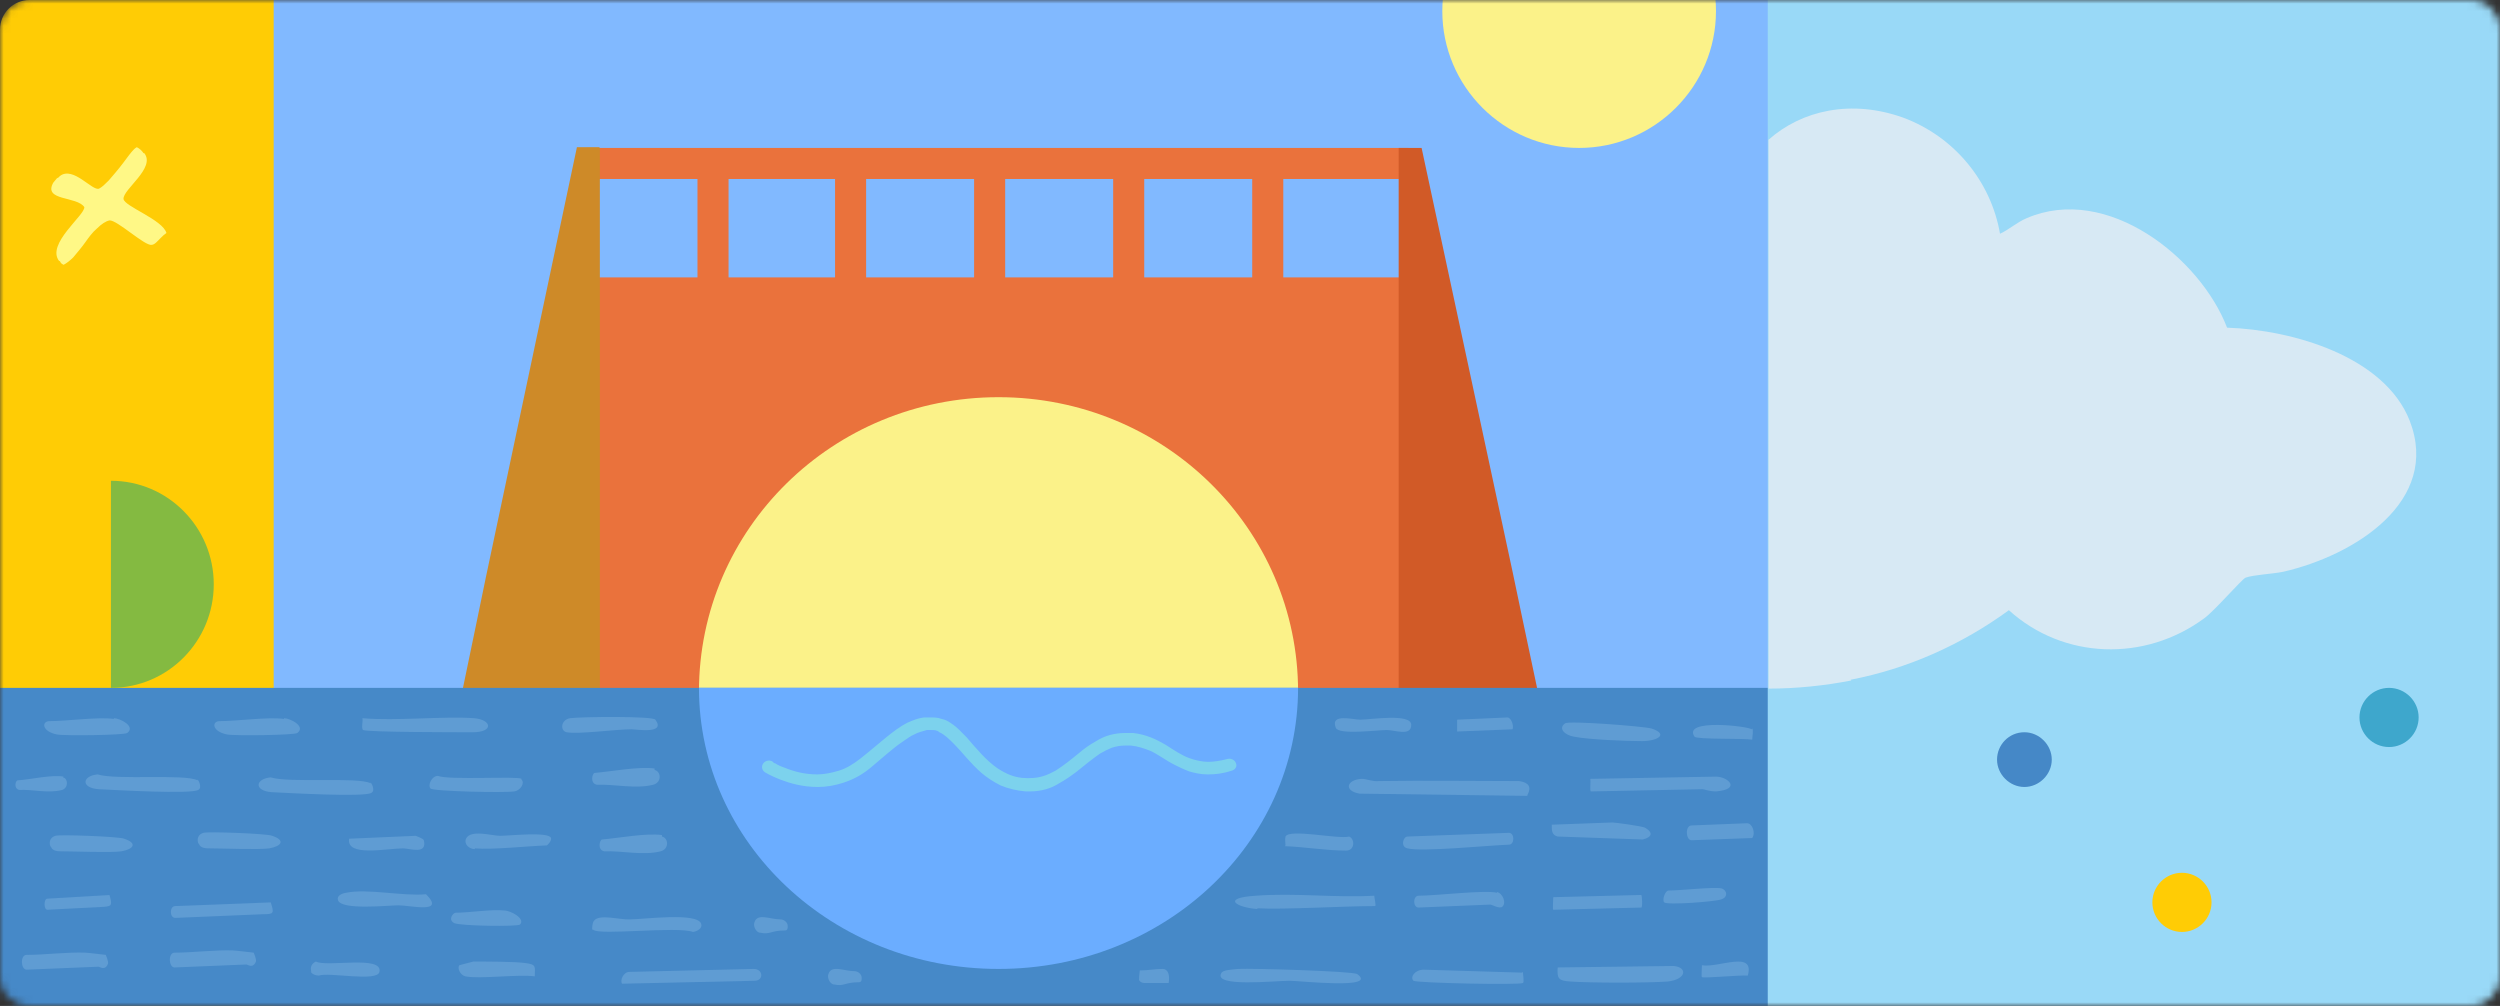 <svg width="338" height="136" viewBox="0 0 338 136" fill="none" xmlns="http://www.w3.org/2000/svg">
<rect x="0" y="0" width="338" height="136" fill="#333333" stroke="none"/>
<g clip-path="url(#clip0_5286_5968)">
<mask id="mask0_5286_5968" style="mask-type:luminance" maskUnits="userSpaceOnUse" x="0" y="0" width="338" height="136">
<path d="M334 0H4C1.791 0 0 1.791 0 4V132C0 134.209 1.791 136 4 136H334C336.209 136 338 134.209 338 132V4C338 1.791 336.209 0 334 0Z" fill="white"/>
</mask>
<g mask="url(#mask0_5286_5968)">
<path d="M334 0H4C1.791 0 0 1.791 0 4V132C0 134.209 1.791 136 4 136H334C336.209 136 338 134.209 338 132V4C338 1.791 336.209 0 334 0Z" fill="#FFCC05"/>
<path d="M260 0H37V163H260V0Z" fill="#81B9FF"/>
<path d="M190.3 20H79.3V24.2H79.8H94.3V39.1H98.5V24.2H112.9V39.1H117.1V24.2H131.7V39.1H135.9V24.2H150.5V39.1H154.7V24.2H169.3V39.1H173.5V24.2H190.4V20H190.3Z" fill="#EA723C"/>
<path d="M190.1 44H79.1V93H190.1V44Z" fill="#FBF289"/>
<path d="M190 37.5H79.1V93.5H94.5C94.5 71.5 112.6 53.7 135 53.7C157.4 53.7 175.5 71.5 175.5 93.5H190.1V76.7V37.5H190Z" fill="#EA723C"/>
<path d="M189.1 20V38.6V70V77.3V93.9H208L205.8 83.5L204.5 77.3L192.2 20H189.2H189.1Z" fill="#D15A27"/>
<path d="M81.1 20V38.9V70.7V78.1V94.9H62.2L64.4 84.3L65.7 78L78 19.9H81L81.1 20Z" fill="#CE8A28"/>
<path d="M338 141V93H-1V141H338Z" fill="#4689C8"/>
<path d="M566.9 0H239V214.8H566.7V151.4C566.6 151.4 566.9 151.4 566.9 151.4V0Z" fill="#99D9F7"/>
<path d="M250.2 91.9C258 90.4 265.3 87.1 271.6 82.5C279 89.2 290 89.5 298 83.6C299.3 82.7 303.1 78.3 303.6 78.1C304.7 77.7 307.3 77.6 308.7 77.3C318.3 75.1 330 67.8 325.8 56.9C322.4 48.2 310 44.6 301.1 44.3C297.5 34.9 284.9 24.8 274 29.5C272.6 30.1 271.7 31 270.4 31.6C269.2 24.6 264.3 18.5 257.3 15.9C250.3 13.4 243.6 14.9 239.1 18.9V93.1C242.9 93.1 246.7 92.7 250.3 92L250.2 91.9Z" fill="#D7E9F4"/>
<path d="M15 65V93C22.7 93 28.9 86.7 28.9 79C28.9 71.3 22.7 65 15 65Z" fill="#84BA41"/>
<path d="M7.7 24.1C7.5 24.3 7.4 24.5 7.2 24.7C5.8 27.2 10.4 26.5 11.4 28C11.5 29.1 6.2 33 8 35.3H8.1C8.2 35.6 8.4 35.7 8.6 35.8C9 35.6 9.5 35.2 9.9 34.8C10.4 34.2 11 33.5 11.5 32.8C12 32.1 12.5 31.4 13.1 30.9C13.7 30.3 14.3 29.9 14.8 29.8C15.8 29.7 19.6 33.3 20.5 33.1C20.9 33.1 21.3 32.6 21.7 32.2C22 31.9 22.2 31.7 22.5 31.5C22 29.7 16.8 27.9 16.7 26.9C16.6 25.6 21.1 22.7 19.5 20.7H19.4C19.2 20.4 18.9 20.1 18.5 19.9C18.5 19.9 18.3 20 18.1 20.2C17.7 20.6 17.2 21.3 16.6 22.1C16 22.9 15.3 23.7 14.7 24.4C14.2 24.9 13.8 25.3 13.4 25.5C12.5 25.9 9.9 22.4 8.1 23.8L7.9 24" fill="#FFF886"/>
<path d="M135 131C157.4 131 175.5 114 175.5 93H94.5C94.5 114 112.6 131 135 131Z" fill="#6BADFF"/>
<path d="M103.4 104.4C103.4 104.4 104.2 104.9 105.5 105.4C106.8 105.9 108.5 106.4 110.6 106.4C111.7 106.4 112.9 106.2 114.1 105.8C115.3 105.4 116.5 104.8 117.7 103.8C119.5 102.3 120.8 101.1 122 100.3C122.6 99.9 123.1 99.5 123.6 99.3C124.1 99 124.7 98.9 125.3 98.7C125.5 98.7 125.7 98.7 125.9 98.7C126.3 98.7 126.7 98.7 127 99C127.7 99.3 128.3 99.9 129 100.6C130.1 101.7 131.2 103.2 132.7 104.5C133.4 105.1 134.3 105.7 135.3 106.2C136.3 106.6 137.4 106.9 138.7 107C138.9 107 139 107 139.2 107C140.8 107 142.1 106.6 143.2 105.9C144.1 105.4 144.8 104.9 145.6 104.3C146.7 103.4 147.7 102.6 148.7 101.9C149.2 101.6 149.8 101.3 150.3 101.1C150.9 100.9 151.5 100.8 152.1 100.8C152.7 100.8 152.6 100.8 152.9 100.8C153.9 100.9 154.7 101.2 155.5 101.5C156.6 102 157.6 102.8 158.8 103.4C159.4 103.7 160 104 160.8 104.3C161.5 104.5 162.3 104.7 163.3 104.7C164.3 104.7 165.3 104.6 166.5 104.2C167 104.1 167.3 103.6 167.1 103.2C167 102.8 166.5 102.5 166 102.6C164.9 102.9 164 103 163.3 103C162.6 103 161.6 102.8 160.8 102.5C159.7 102.1 158.7 101.4 157.6 100.7C156.4 100 155 99.3 153.2 99.1C152.9 99.1 152.5 99.1 152.2 99.1C150.6 99.1 149.3 99.5 148.2 100.2C147.3 100.7 146.6 101.2 145.9 101.8C144.8 102.7 143.8 103.5 142.7 104.2C141.6 104.8 140.6 105.2 139.2 105.2C139.1 105.2 138.9 105.2 138.8 105.2C137.2 105.2 136 104.6 134.9 103.9C133.3 102.8 132 101.2 130.7 99.7C130 99 129.4 98.3 128.6 97.8C128.2 97.5 127.8 97.3 127.3 97.2C126.8 97 126.3 97 125.8 97C125.3 97 125.2 97 124.9 97C124.1 97.1 123.4 97.4 122.7 97.7C121.7 98.2 120.8 98.9 119.8 99.7C118.8 100.5 117.8 101.4 116.4 102.5C115.4 103.3 114.4 103.9 113.4 104.2C112.4 104.5 111.4 104.7 110.5 104.7C108.8 104.7 107.3 104.3 106.1 103.8C105.5 103.6 105.1 103.4 104.8 103.2C104.6 103.2 104.5 103 104.5 103C104.1 102.7 103.5 102.8 103.2 103.2C102.9 103.6 103 104.1 103.4 104.4Z" fill="#7CD2ED"/>
<path d="M206.5 107.601L183.8 107.301C181.6 106.901 182.1 105.401 184.1 105.301C184.8 105.301 185.6 105.701 186.4 105.601C192.7 105.501 199.1 105.601 205.4 105.601C206.7 105.801 207.1 106.401 206.5 107.501V107.601Z" fill="#5F9CD3"/>
<path d="M210.6 130.8L226.3 130.6C228.2 130.8 228 132.4 225.5 132.7C222.8 132.9 215 132.9 212.3 132.7C210.7 132.6 210.5 132.3 210.6 130.8Z" fill="#5F9CD3"/>
<path d="M88.5 104.1C89.4 104.3 89.5 105.8 88.3 106.1C85.9 106.7 83.1 106 80.7 106.1C79.7 105.9 80.1 104.5 80.4 104.5C82.7 104.3 86.4 103.6 88.5 103.9V104.1Z" fill="#5F9CD3"/>
<path d="M8.5 105.1C9.2 105.2 9.3 106.5 8.4 106.8C6.5 107.3 4.4 106.7 2.6 106.8C1.8 106.6 2.1 105.5 2.4 105.5C4.1 105.4 7 104.7 8.6 105L8.5 105.1Z" fill="#5F9CD3"/>
<path d="M89.5 113.1C90.4 113.3 90.5 114.8 89.3 115.1C86.9 115.7 84.1 115 81.7 115.1C80.7 114.9 81.1 113.5 81.4 113.5C83.7 113.3 87.4 112.6 89.5 112.9V113.1Z" fill="#5F9CD3"/>
<path d="M50.1 105.8C50.2 105.8 50.8 106.9 50.2 107.2C49.2 107.8 38.8 107.2 36.7 107.1C34.3 106.9 34.5 105.3 36.6 105.1C39.1 105.9 48.4 105 50.1 105.9V105.8Z" fill="#5F9CD3"/>
<path d="M80.1 125.701C80 125.601 80.1 124.701 80.3 124.501C81 123.501 83.9 124.401 85.2 124.301C87 124.301 94.3 123.301 94.8 124.901C95 125.501 94.3 125.901 93.7 126.001C91.6 125.201 81 126.501 80.2 125.701H80.1Z" fill="#5F9CD3"/>
<path d="M173.8 114.301C173.8 113.901 173.7 113.501 173.8 113.101C174.3 112.001 181 113.501 182.4 113.101C183.2 113.401 183.2 115.001 182 115.001C179.3 115.001 176.4 114.501 173.7 114.401L173.8 114.301Z" fill="#5F9CD3"/>
<path d="M190.3 114.7C189.3 114.5 189.7 113.1 190.3 113.1L204 112.6C204.8 112.6 204.8 114.2 204 114.2C201.2 114.3 192.2 115.2 190.3 114.7Z" fill="#5F9CD3"/>
<path d="M209.8 111.499L218 111.199C218.4 111.199 222 111.699 222.4 111.899C223.6 112.599 223.3 113.199 222.1 113.499L210.6 113.099C209.8 112.899 209.8 112.299 209.8 111.599V111.499Z" fill="#5F9CD3"/>
<path d="M211.6 97.799C212 97.399 222.3 98.199 223.3 98.499C225.7 99.299 224 100.199 222 100.199C219.9 100.199 214.8 99.999 212.8 99.599C211.6 99.399 210.6 98.499 211.6 97.799Z" fill="#5F9CD3"/>
<path d="M45.7 121.7C45.5 121.1 46.2 120.8 46.8 120.7C49.7 120.1 54.5 121.2 57.6 120.9C60.3 123.6 55.5 122.4 53.9 122.4C52.5 122.4 46.1 123.1 45.7 121.7Z" fill="#5F9CD3"/>
<path d="M36.6 122C37.1 123.5 37 123.6 35.6 123.6L23.7 124.1C22.9 124.1 22.9 122.5 23.7 122.5L36.7 122H36.6Z" fill="#5F9CD3"/>
<path d="M31.5 128.5C31.9 128.5 34.2 128.8 34.3 128.8C34.3 128.8 34.7 129.7 34.6 130C34.2 131 33.5 130.4 33.3 130.4L23.6 130.8C22.8 130.8 22.7 128.8 23.6 128.8C26.1 128.8 29.1 128.4 31.6 128.5H31.5Z" fill="#5F9CD3"/>
<path d="M183.5 131.7C186.4 133.8 175.7 132.6 174.4 132.6C172.3 132.6 164.1 133.5 165.1 131.6C165.3 131.1 166.6 131.1 167.4 131C169.2 130.9 183 131.3 183.5 131.7Z" fill="#5F9CD3"/>
<path d="M154.2 131.2C155.2 131.2 156.2 131 157.2 131C157.9 131 158.2 131.8 158 132.9C155.9 132.9 154.7 132.9 154.7 132.9C154.7 132.9 154.2 132.9 154 132.5C154 132.3 154 131.9 154.1 131.2H154.2Z" fill="#5F9CD3"/>
<path d="M88.6 97.299C90.1 99.299 86 98.599 85.4 98.599C83.2 98.599 78.3 99.299 76.6 98.999C75.7 98.799 75.8 97.299 77.1 97.099C78.6 96.899 88.3 96.799 88.6 97.299Z" fill="#5F9CD3"/>
<path d="M38.4 97.1C39.2 97.1 41.4 98.2 40.2 99.1C39.8 99.4 31.7 99.5 30.7 99.3C28.7 98.9 28.6 97.6 29.6 97.5C32.1 97.5 36.2 96.9 38.4 97.2V97.1Z" fill="#5F9CD3"/>
<path d="M70.5 105.4C71 105.8 70.4 106.9 69.5 107C68.3 107.2 58.5 107 58.2 106.6C57.8 106.1 58.4 104.9 59.2 104.9C60.7 105.5 70.1 104.9 70.5 105.3V105.4Z" fill="#5F9CD3"/>
<path d="M26.8 114C26.6 113.4 26.8 112.8 27.5 112.6C28 112.4 36.2 112.7 36.8 113C38.6 113.6 38.1 114.4 36.4 114.7C35 114.9 30.1 114.7 28.4 114.7C27.9 114.7 27.1 114.7 26.9 114.1L26.8 114Z" fill="#5F9CD3"/>
<path d="M26.7 105.399C26.8 105.399 27.4 106.499 26.8 106.799C25.8 107.399 15.4 106.799 13.3 106.699C10.9 106.499 11.1 104.899 13.2 104.699C15.7 105.499 25 104.599 26.7 105.499V105.399Z" fill="#5F9CD3"/>
<path d="M14.8 121C15.2 122.4 15.1 122.5 14.1 122.6L6.4 123C5.9 123 5.9 121.5 6.4 121.5L14.9 121H14.8Z" fill="#5F9CD3"/>
<path d="M11.5 128.799C11.9 128.799 14.2 129.099 14.3 129.099C14.3 129.099 14.7 129.999 14.6 130.299C14.2 131.299 13.5 130.699 13.3 130.699L3.6 131.099C2.8 131.099 2.7 129.099 3.6 129.099C6.1 129.099 9.1 128.699 11.6 128.799H11.5Z" fill="#5F9CD3"/>
<path d="M15.4 97.1C16.2 97.1 18.4 98.2 17.2 99.1C16.8 99.4 8.7 99.5 7.7 99.3C5.7 98.9 5.6 97.6 6.6 97.5C9.1 97.5 13.2 96.9 15.4 97.2V97.1Z" fill="#5F9CD3"/>
<path d="M6.8 114.4C6.6 113.8 6.8 113.2 7.5 113C8 112.8 16.2 113.1 16.8 113.4C18.6 114 18.1 114.8 16.4 115.1C15 115.3 10.1 115.1 8.4 115.1C7.9 115.1 7.1 115.1 6.9 114.5L6.8 114.4Z" fill="#5F9CD3"/>
<path d="M205.9 131.4C205.9 131.8 206.1 132.8 205.9 132.9C205.4 133.2 191.5 132.9 191.1 132.6C190.6 132.1 191.3 131.1 192.5 131.1L205.8 131.5L205.9 131.4Z" fill="#5F9CD3"/>
<path d="M202.4 120.6C203.2 120.8 203.7 122.1 203.1 122.6C202.7 122.9 201.7 122.3 201.5 122.3L191.8 122.7C191 122.7 191 121.1 191.8 121.1C194.2 121.1 200.7 120.3 202.4 120.7V120.6Z" fill="#5F9CD3"/>
<path d="M64.2 114.801C63.5 114.801 62.7 114.201 63 113.401C63.6 112.101 66.5 113.001 67.6 113.001C68.9 113.001 74.2 112.401 74.5 113.301C74.6 113.701 74 114.301 73.9 114.301C71.1 114.401 66.7 114.901 64.2 114.701V114.801Z" fill="#5F9CD3"/>
<path d="M49 97.101C53.5 97.501 60 96.801 64.1 97.101C66.5 97.301 66.8 99.001 63.9 99.001C61.9 99.001 49.7 99.001 49.1 98.701C48.8 98.501 49.1 97.501 49 97.101Z" fill="#5F9CD3"/>
<path d="M62.1 130.5C62.1 130.5 63.6 130.1 64 130C65.7 130 69.5 130 71 130.2C72.6 130.4 72.3 130.7 72.3 132C70 131.7 64.8 132.4 62.9 132C62.2 131.8 61.8 130.9 62.1 130.5Z" fill="#5F9CD3"/>
<path d="M236.9 113.301L228.7 113.601C227.9 113.601 227.8 111.601 228.7 111.601L236.2 111.301C236.9 111.301 237.4 112.601 236.9 113.301Z" fill="#5F9CD3"/>
<path d="M84.1 133C83.8 132.5 84.3 131.4 85.1 131.4L101.9 131C103.2 131 103.3 132.6 102 132.6L84 133H84.1Z" fill="#5F9CD3"/>
<path d="M170 122.9C167.2 122.7 165 121.4 169.8 121.1C175.2 120.7 180.5 121.4 185.8 121.1C185.8 121.4 186.1 122.5 185.9 122.5C181.7 122.5 173.5 123 170 122.8V122.9Z" fill="#5F9CD3"/>
<path d="M180.6 98.399C179.8 96.399 182.9 97.299 183.9 97.299C185.3 97.299 190.8 96.399 190.8 97.999C190.8 99.599 188.6 98.699 187.5 98.699C186.2 98.699 181 99.399 180.6 98.399Z" fill="#5F9CD3"/>
<path d="M236.9 98.499C237.1 98.7 236.9 99.6 236.9 99.999C235.7 99.799 229.4 99.999 229.1 99.6C227.4 97.1 236.5 98.2 236.8 98.6L236.9 98.499Z" fill="#5F9CD3"/>
<path d="M112.7 133.1C112.2 133 111.8 132.2 112 131.7C112.4 130.4 114.1 131.3 115.5 131.3C116 131.3 116.5 131.7 116.5 132.2C116.5 132.5 116.5 132.8 116.1 132.8C114.2 132.8 114.1 133.4 112.8 133.1H112.7Z" fill="#5F9CD3"/>
<path d="M102.7 126.1C102.2 126 101.8 125.2 102 124.7C102.4 123.4 104.1 124.3 105.5 124.3C106 124.3 106.5 124.7 106.5 125.2C106.5 125.5 106.5 125.8 106.1 125.8C104.2 125.8 104.1 126.4 102.8 126.1H102.7Z" fill="#5F9CD3"/>
<path d="M47.1 113.4L56.2 113C56.2 113 57.3 113.4 57.3 113.6C57.8 115.6 55.4 114.7 54.5 114.7C52.3 114.7 46.8 115.9 47.2 113.4H47.1Z" fill="#5F9CD3"/>
<path d="M68.2 123.1C69 123.1 71.1 124.2 70.3 125C70 125.3 62.2 125.2 61.4 124.8C60.5 124.3 61.3 123.4 61.6 123.4C63.5 123.4 66.5 122.9 68.2 123.1Z" fill="#5F9CD3"/>
<path d="M42.1 131.4C41.9 130.8 42.1 130.3 42.7 130C44.2 130.8 51.8 129.1 51.3 131.4C51 132.8 44.5 131.4 43.1 131.9C42.7 131.9 42.1 131.7 42 131.3L42.1 131.4Z" fill="#5F9CD3"/>
<path d="M232.7 120.1C233.5 120.3 233.7 121.3 232.7 121.6C231.9 121.9 225.4 122.4 225 122C224.7 121.7 225.1 120.4 225.6 120.4C227.2 120.4 231.5 119.9 232.7 120.1Z" fill="#5F9CD3"/>
<path d="M215 105.3L232 105C233.6 105 235.5 106.7 232 107C231.1 107 230.4 106.7 230.2 106.7L215.1 107C214.9 107 215.1 105.6 215 105.3Z" fill="#5F9CD3"/>
<path d="M210 121.3L221.9 121C222 121 222.1 122.7 221.9 122.7L210 123C209.9 123 210 121.6 210 121.3Z" fill="#5F9CD3"/>
<path d="M197 97.3L203.8 97C204.3 97 204.7 98.1 204.5 98.6L197 98.9C197 98.9 197 97.6 197 97.3Z" fill="#5F9CD3"/>
<path d="M230.1 132.1C230 132.1 230.1 130.9 230.1 130.5C232.3 130.9 237.3 128.4 236.3 131.9C235.3 131.8 230.3 132.3 230.1 132.1Z" fill="#5F9CD3"/>
<path d="M323 93C320.8 93 319 94.8 319 97C319 99.2 320.8 101 323 101C325.2 101 327 99.2 327 97C327 94.8 325.2 93 323 93Z" fill="#3EA7CC"/>
<path d="M295 118C292.8 118 291 119.8 291 122C291 124.2 292.8 126 295 126C297.2 126 299 124.2 299 122C299 119.8 297.2 118 295 118Z" fill="#FFCC05"/>
<path d="M273.7 99C271.6 99 270 100.7 270 102.7C270 104.7 271.7 106.4 273.7 106.4C275.7 106.4 277.4 104.7 277.4 102.7C277.4 100.7 275.7 99 273.7 99Z" fill="#4588C7"/>
<path d="M213.5 -17C203.3 -17 195 -8.7 195 1.5C195 11.7 203.3 20 213.5 20C223.7 20 232 11.7 232 1.5C232 -8.7 223.7 -17 213.5 -17Z" fill="#FBF289"/>
</g>
</g>
<defs>
<clipPath id="clip0_5286_5968">
<rect width="338" height="136" fill="white"/>
</clipPath>
</defs>
</svg>
